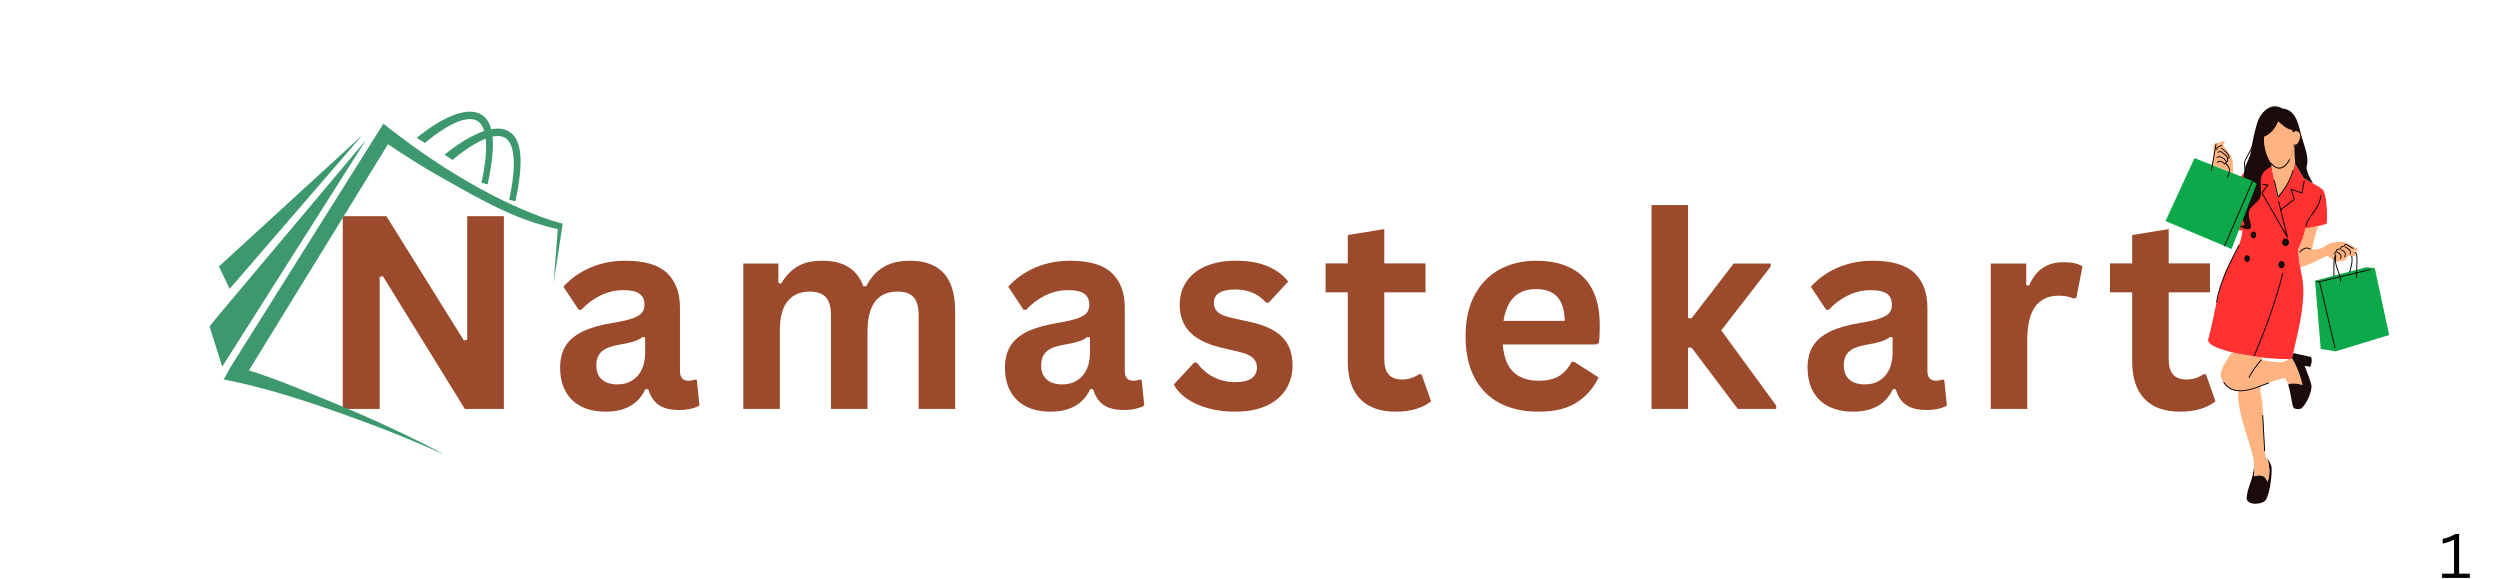 <svg version="1.0" preserveAspectRatio="xMidYMid meet" height="250" viewBox="0 0 810 187.5" zoomAndPan="magnify" width="1080" xmlns:xlink="http://www.w3.org/1999/xlink" xmlns="http://www.w3.org/2000/svg"><defs><g></g><clipPath id="cc4b4cd052"><path clip-rule="nonzero" d="M 72 40 L 183 40 L 183 148 L 72 148 Z M 72 40"></path></clipPath><clipPath id="68ee51262f"><path clip-rule="nonzero" d="M 79.918 22.965 L 187.254 38.535 L 170.934 151.055 L 63.594 135.484 Z M 79.918 22.965"></path></clipPath><clipPath id="3e64ccde89"><path clip-rule="nonzero" d="M 79.918 22.965 L 187.254 38.535 L 170.934 151.055 L 63.594 135.484 Z M 79.918 22.965"></path></clipPath><clipPath id="afdb7405b9"><path clip-rule="nonzero" d="M 85.223 34.359 L 185.738 48.941 L 170.883 151.352 L 70.367 136.77 Z M 85.223 34.359"></path></clipPath><clipPath id="8d5160ee51"><path clip-rule="nonzero" d="M 67 45 L 119 45 L 119 119 L 67 119 Z M 67 45"></path></clipPath><clipPath id="299263ffa1"><path clip-rule="nonzero" d="M 79.918 22.965 L 187.254 38.535 L 170.934 151.055 L 63.594 135.484 Z M 79.918 22.965"></path></clipPath><clipPath id="6af45fed8a"><path clip-rule="nonzero" d="M 79.918 22.965 L 187.254 38.535 L 170.934 151.055 L 63.594 135.484 Z M 79.918 22.965"></path></clipPath><clipPath id="a2761ba98b"><path clip-rule="nonzero" d="M 70 43 L 118 43 L 118 94 L 70 94 Z M 70 43"></path></clipPath><clipPath id="ef4e3cd0f8"><path clip-rule="nonzero" d="M 79.918 22.965 L 187.254 38.535 L 170.934 151.055 L 63.594 135.484 Z M 79.918 22.965"></path></clipPath><clipPath id="638516325c"><path clip-rule="nonzero" d="M 79.918 22.965 L 187.254 38.535 L 170.934 151.055 L 63.594 135.484 Z M 79.918 22.965"></path></clipPath><clipPath id="78df448e3d"><path clip-rule="nonzero" d="M 135 36 L 169 36 L 169 66 L 135 66 Z M 135 36"></path></clipPath><clipPath id="4752c4a046"><path clip-rule="nonzero" d="M 79.918 22.965 L 187.254 38.535 L 170.934 151.055 L 63.594 135.484 Z M 79.918 22.965"></path></clipPath><clipPath id="1886f0d6db"><path clip-rule="nonzero" d="M 79.918 22.965 L 187.254 38.535 L 170.934 151.055 L 63.594 135.484 Z M 79.918 22.965"></path></clipPath><clipPath id="c42ee45001"><path clip-rule="nonzero" d="M 724 34.441 L 750 34.441 L 750 75 L 724 75 Z M 724 34.441"></path></clipPath><clipPath id="8b6d627266"><path clip-rule="nonzero" d="M 701.629 51 L 732 51 L 732 81 L 701.629 81 Z M 701.629 51"></path></clipPath><clipPath id="fbf4d41676"><path clip-rule="nonzero" d="M 750 86 L 774.184 86 L 774.184 114 L 750 114 Z M 750 86"></path></clipPath><clipPath id="b3d79f3965"><path clip-rule="nonzero" d="M 727 148 L 737 148 L 737 163.848 L 727 163.848 Z M 727 148"></path></clipPath><clipPath id="716ce4097f"><path clip-rule="nonzero" d="M 791 173 L 801 173 L 801 187 L 791 187 Z M 791 173"></path></clipPath></defs><g fill-opacity="1" fill="#9c4a2c"><g transform="translate(102.938, 132.492)"><g><path d="M 20.078 0 L 8.109 0 L 8.109 -62.453 L 22.25 -62.453 L 47.328 -22.219 L 48.438 -22.391 L 48.438 -62.453 L 60.312 -62.453 L 60.312 0 L 47.672 0 L 21.141 -42.969 L 20.078 -42.797 Z M 20.078 0"></path></g></g></g><g fill-opacity="1" fill="#9c4a2c"><g transform="translate(177.885, 132.492)"><g><path d="M 18.375 0.891 C 15.352 0.891 12.727 0.336 10.5 -0.766 C 8.281 -1.879 6.57 -3.508 5.375 -5.656 C 4.188 -7.812 3.594 -10.395 3.594 -13.406 C 3.594 -16.195 4.188 -18.539 5.375 -20.438 C 6.57 -22.332 8.422 -23.883 10.922 -25.094 C 13.43 -26.301 16.711 -27.234 20.766 -27.891 C 23.578 -28.348 25.719 -28.848 27.188 -29.391 C 28.656 -29.93 29.645 -30.539 30.156 -31.219 C 30.664 -31.906 30.922 -32.773 30.922 -33.828 C 30.922 -35.336 30.395 -36.488 29.344 -37.281 C 28.289 -38.082 26.539 -38.484 24.094 -38.484 C 21.469 -38.484 18.973 -37.898 16.609 -36.734 C 14.254 -35.566 12.207 -34.031 10.469 -32.125 L 9.609 -32.125 L 4.656 -39.594 C 7.051 -42.25 9.969 -44.316 13.406 -45.797 C 16.852 -47.273 20.613 -48.016 24.688 -48.016 C 30.926 -48.016 35.441 -46.688 38.234 -44.031 C 41.023 -41.383 42.422 -37.629 42.422 -32.766 L 42.422 -12.297 C 42.422 -10.191 43.344 -9.141 45.188 -9.141 C 45.906 -9.141 46.602 -9.27 47.281 -9.531 L 47.891 -9.359 L 48.734 -1.109 C 48.078 -0.68 47.164 -0.332 46 -0.062 C 44.832 0.207 43.551 0.344 42.156 0.344 C 39.344 0.344 37.145 -0.195 35.562 -1.281 C 33.977 -2.363 32.848 -4.055 32.172 -6.359 L 31.266 -6.453 C 28.961 -1.555 24.664 0.891 18.375 0.891 Z M 22.125 -7.953 C 24.863 -7.953 27.051 -8.867 28.688 -10.703 C 30.32 -12.535 31.141 -15.094 31.141 -18.375 L 31.141 -23.156 L 30.328 -23.328 C 29.617 -22.754 28.688 -22.273 27.531 -21.891 C 26.375 -21.504 24.711 -21.129 22.547 -20.766 C 19.984 -20.336 18.141 -19.602 17.016 -18.562 C 15.891 -17.52 15.328 -16.047 15.328 -14.141 C 15.328 -12.117 15.926 -10.582 17.125 -9.531 C 18.32 -8.477 19.988 -7.953 22.125 -7.953 Z M 22.125 -7.953"></path></g></g></g><g fill-opacity="1" fill="#9c4a2c"><g transform="translate(234.038, 132.492)"><g><path d="M 6.797 0 L 6.797 -47.109 L 18.156 -47.109 L 18.156 -40.797 L 19.047 -40.625 C 20.586 -43.156 22.391 -45.02 24.453 -46.219 C 26.516 -47.414 29.156 -48.016 32.375 -48.016 C 35.938 -48.016 38.801 -47.305 40.969 -45.891 C 43.133 -44.484 44.711 -42.43 45.703 -39.734 L 46.609 -39.734 C 48.055 -42.547 49.926 -44.629 52.219 -45.984 C 54.508 -47.336 57.363 -48.016 60.781 -48.016 C 70.551 -48.016 75.438 -42.578 75.438 -31.703 L 75.438 0 L 63.609 0 L 63.609 -30.203 C 63.609 -32.961 63.066 -34.953 61.984 -36.172 C 60.898 -37.398 59.16 -38.016 56.766 -38.016 C 50.273 -38.016 47.031 -33.672 47.031 -24.984 L 47.031 0 L 35.203 0 L 35.203 -30.203 C 35.203 -32.961 34.648 -34.953 33.547 -36.172 C 32.453 -37.398 30.711 -38.016 28.328 -38.016 C 25.273 -38.016 22.895 -36.992 21.188 -34.953 C 19.477 -32.922 18.625 -29.688 18.625 -25.25 L 18.625 0 Z M 6.797 0"></path></g></g></g><g fill-opacity="1" fill="#9c4a2c"><g transform="translate(322.013, 132.492)"><g><path d="M 18.375 0.891 C 15.352 0.891 12.727 0.336 10.5 -0.766 C 8.281 -1.879 6.57 -3.508 5.375 -5.656 C 4.188 -7.812 3.594 -10.395 3.594 -13.406 C 3.594 -16.195 4.188 -18.539 5.375 -20.438 C 6.57 -22.332 8.422 -23.883 10.922 -25.094 C 13.43 -26.301 16.711 -27.234 20.766 -27.891 C 23.578 -28.348 25.719 -28.848 27.188 -29.391 C 28.656 -29.93 29.645 -30.539 30.156 -31.219 C 30.664 -31.906 30.922 -32.773 30.922 -33.828 C 30.922 -35.336 30.395 -36.488 29.344 -37.281 C 28.289 -38.082 26.539 -38.484 24.094 -38.484 C 21.469 -38.484 18.973 -37.898 16.609 -36.734 C 14.254 -35.566 12.207 -34.031 10.469 -32.125 L 9.609 -32.125 L 4.656 -39.594 C 7.051 -42.25 9.969 -44.316 13.406 -45.797 C 16.852 -47.273 20.613 -48.016 24.688 -48.016 C 30.926 -48.016 35.441 -46.688 38.234 -44.031 C 41.023 -41.383 42.422 -37.629 42.422 -32.766 L 42.422 -12.297 C 42.422 -10.191 43.344 -9.141 45.188 -9.141 C 45.906 -9.141 46.602 -9.27 47.281 -9.531 L 47.891 -9.359 L 48.734 -1.109 C 48.078 -0.68 47.164 -0.332 46 -0.062 C 44.832 0.207 43.551 0.344 42.156 0.344 C 39.344 0.344 37.145 -0.195 35.562 -1.281 C 33.977 -2.363 32.848 -4.055 32.172 -6.359 L 31.266 -6.453 C 28.961 -1.555 24.664 0.891 18.375 0.891 Z M 22.125 -7.953 C 24.863 -7.953 27.051 -8.867 28.688 -10.703 C 30.32 -12.535 31.141 -15.094 31.141 -18.375 L 31.141 -23.156 L 30.328 -23.328 C 29.617 -22.754 28.688 -22.273 27.531 -21.891 C 26.375 -21.504 24.711 -21.129 22.547 -20.766 C 19.984 -20.336 18.141 -19.602 17.016 -18.562 C 15.891 -17.52 15.328 -16.047 15.328 -14.141 C 15.328 -12.117 15.926 -10.582 17.125 -9.531 C 18.32 -8.477 19.988 -7.953 22.125 -7.953 Z M 22.125 -7.953"></path></g></g></g><g fill-opacity="1" fill="#9c4a2c"><g transform="translate(378.166, 132.492)"><g><path d="M 22.047 0.891 C 18.828 0.891 15.879 0.516 13.203 -0.234 C 10.523 -0.984 8.238 -2.02 6.344 -3.344 C 4.445 -4.676 3.047 -6.195 2.141 -7.906 L 8.719 -15 L 9.609 -15 C 11.172 -12.883 13.02 -11.301 15.156 -10.25 C 17.301 -9.195 19.625 -8.672 22.125 -8.672 C 24.438 -8.672 26.176 -9.082 27.344 -9.906 C 28.508 -10.738 29.094 -11.922 29.094 -13.453 C 29.094 -14.648 28.672 -15.656 27.828 -16.469 C 26.984 -17.281 25.625 -17.914 23.75 -18.375 L 17.516 -19.859 C 12.848 -20.973 9.438 -22.676 7.281 -24.969 C 5.133 -27.258 4.062 -30.172 4.062 -33.703 C 4.062 -36.641 4.805 -39.188 6.297 -41.344 C 7.797 -43.508 9.906 -45.16 12.625 -46.297 C 15.344 -47.441 18.508 -48.016 22.125 -48.016 C 26.375 -48.016 29.891 -47.398 32.672 -46.172 C 35.461 -44.953 37.645 -43.316 39.219 -41.266 L 32.891 -34.438 L 32.031 -34.438 C 30.727 -35.914 29.254 -36.992 27.609 -37.672 C 25.973 -38.359 24.145 -38.703 22.125 -38.703 C 17.457 -38.703 15.125 -37.25 15.125 -34.344 C 15.125 -33.113 15.555 -32.113 16.422 -31.344 C 17.297 -30.582 18.828 -29.957 21.016 -29.469 L 26.828 -28.188 C 31.609 -27.164 35.102 -25.52 37.312 -23.25 C 39.52 -20.988 40.625 -17.953 40.625 -14.141 C 40.625 -11.148 39.883 -8.516 38.406 -6.234 C 36.926 -3.953 34.789 -2.191 32 -0.953 C 29.207 0.273 25.891 0.891 22.047 0.891 Z M 22.047 0.891"></path></g></g></g><g fill-opacity="1" fill="#9c4a2c"><g transform="translate(428.082, 132.492)"><g><path d="M 32.5 -11.234 L 35.578 -2.484 C 34.297 -1.422 32.688 -0.594 30.75 0 C 28.812 0.594 26.617 0.891 24.172 0.891 C 19.078 0.891 15.207 -0.492 12.562 -3.266 C 9.914 -6.047 8.594 -10.082 8.594 -15.375 L 8.594 -37.766 L 1.406 -37.766 L 1.406 -47.156 L 8.594 -47.156 L 8.594 -56.344 L 20.422 -58.266 L 20.422 -47.156 L 33.797 -47.156 L 33.797 -37.766 L 20.422 -37.766 L 20.422 -16.234 C 20.422 -13.898 20.906 -12.195 21.875 -11.125 C 22.844 -10.062 24.25 -9.531 26.094 -9.531 C 28.207 -9.531 30.047 -10.098 31.609 -11.234 Z M 32.5 -11.234"></path></g></g></g><g fill-opacity="1" fill="#9c4a2c"><g transform="translate(470.608, 132.492)"><g><path d="M 46.562 -20.891 L 16.281 -20.891 C 16.613 -16.785 17.773 -13.801 19.766 -11.938 C 21.766 -10.07 24.488 -9.141 27.938 -9.141 C 30.645 -9.141 32.836 -9.645 34.516 -10.656 C 36.191 -11.664 37.547 -13.195 38.578 -15.25 L 39.469 -15.25 L 47.328 -10.203 C 45.797 -6.898 43.477 -4.223 40.375 -2.172 C 37.27 -0.129 33.125 0.891 27.938 0.891 C 23.062 0.891 18.852 -0.031 15.312 -1.875 C 11.77 -3.727 9.035 -6.484 7.109 -10.141 C 5.191 -13.805 4.234 -18.27 4.234 -23.531 C 4.234 -28.883 5.242 -33.398 7.266 -37.078 C 9.285 -40.754 12.016 -43.492 15.453 -45.297 C 18.898 -47.109 22.773 -48.016 27.078 -48.016 C 33.742 -48.016 38.848 -46.25 42.391 -42.719 C 45.941 -39.188 47.719 -34.004 47.719 -27.172 C 47.719 -24.691 47.629 -22.77 47.453 -21.406 Z M 36.391 -28.531 C 36.273 -32.125 35.441 -34.738 33.891 -36.375 C 32.336 -38.008 30.066 -38.828 27.078 -38.828 C 21.098 -38.828 17.582 -35.395 16.531 -28.531 Z M 36.391 -28.531"></path></g></g></g><g fill-opacity="1" fill="#9c4a2c"><g transform="translate(528.298, 132.492)"><g><path d="M 6.797 0 L 6.797 -66.047 L 18.625 -66.047 L 18.625 -29.391 L 19.781 -29.391 L 33.406 -47.109 L 45.406 -47.109 L 45.406 -46.141 L 29.391 -25.453 L 47.203 -1.062 L 47.203 0 L 34.734 0 L 19.781 -19.859 L 18.625 -19.859 L 18.625 0 Z M 6.797 0"></path></g></g></g><g fill-opacity="1" fill="#9c4a2c"><g transform="translate(582.059, 132.492)"><g><path d="M 18.375 0.891 C 15.352 0.891 12.727 0.336 10.5 -0.766 C 8.281 -1.879 6.57 -3.508 5.375 -5.656 C 4.188 -7.812 3.594 -10.395 3.594 -13.406 C 3.594 -16.195 4.188 -18.539 5.375 -20.438 C 6.57 -22.332 8.422 -23.883 10.922 -25.094 C 13.43 -26.301 16.711 -27.234 20.766 -27.891 C 23.578 -28.348 25.719 -28.848 27.188 -29.391 C 28.656 -29.93 29.645 -30.539 30.156 -31.219 C 30.664 -31.906 30.922 -32.773 30.922 -33.828 C 30.922 -35.336 30.395 -36.488 29.344 -37.281 C 28.289 -38.082 26.539 -38.484 24.094 -38.484 C 21.469 -38.484 18.973 -37.898 16.609 -36.734 C 14.254 -35.566 12.207 -34.031 10.469 -32.125 L 9.609 -32.125 L 4.656 -39.594 C 7.051 -42.25 9.969 -44.316 13.406 -45.797 C 16.852 -47.273 20.613 -48.016 24.688 -48.016 C 30.926 -48.016 35.441 -46.688 38.234 -44.031 C 41.023 -41.383 42.422 -37.629 42.422 -32.766 L 42.422 -12.297 C 42.422 -10.191 43.344 -9.141 45.188 -9.141 C 45.906 -9.141 46.602 -9.27 47.281 -9.531 L 47.891 -9.359 L 48.734 -1.109 C 48.078 -0.68 47.164 -0.332 46 -0.062 C 44.832 0.207 43.551 0.344 42.156 0.344 C 39.344 0.344 37.145 -0.195 35.562 -1.281 C 33.977 -2.363 32.848 -4.055 32.172 -6.359 L 31.266 -6.453 C 28.961 -1.555 24.664 0.891 18.375 0.891 Z M 22.125 -7.953 C 24.863 -7.953 27.051 -8.867 28.688 -10.703 C 30.32 -12.535 31.141 -15.094 31.141 -18.375 L 31.141 -23.156 L 30.328 -23.328 C 29.617 -22.754 28.688 -22.273 27.531 -21.891 C 26.375 -21.504 24.711 -21.129 22.547 -20.766 C 19.984 -20.336 18.141 -19.602 17.016 -18.562 C 15.891 -17.52 15.328 -16.047 15.328 -14.141 C 15.328 -12.117 15.926 -10.582 17.125 -9.531 C 18.32 -8.477 19.988 -7.953 22.125 -7.953 Z M 22.125 -7.953"></path></g></g></g><g fill-opacity="1" fill="#9c4a2c"><g transform="translate(638.211, 132.492)"><g><path d="M 6.797 0 L 6.797 -47.109 L 18.281 -47.109 L 18.281 -40.109 L 19.188 -39.938 C 20.32 -42.562 21.812 -44.484 23.656 -45.703 C 25.508 -46.93 27.766 -47.547 30.422 -47.547 C 33.098 -47.547 35.129 -47.086 36.516 -46.172 L 34.516 -35.969 L 33.625 -35.797 C 32.852 -36.109 32.109 -36.332 31.391 -36.469 C 30.68 -36.613 29.816 -36.688 28.797 -36.688 C 25.492 -36.688 22.973 -35.523 21.234 -33.203 C 19.492 -30.891 18.625 -27.172 18.625 -22.047 L 18.625 0 Z M 6.797 0"></path></g></g></g><g fill-opacity="1" fill="#9c4a2c"><g transform="translate(682.233, 132.492)"><g><path d="M 32.5 -11.234 L 35.578 -2.484 C 34.297 -1.422 32.688 -0.594 30.75 0 C 28.812 0.594 26.617 0.891 24.172 0.891 C 19.078 0.891 15.207 -0.492 12.562 -3.266 C 9.914 -6.047 8.594 -10.082 8.594 -15.375 L 8.594 -37.766 L 1.406 -37.766 L 1.406 -47.156 L 8.594 -47.156 L 8.594 -56.344 L 20.422 -58.266 L 20.422 -47.156 L 33.797 -47.156 L 33.797 -37.766 L 20.422 -37.766 L 20.422 -16.234 C 20.422 -13.898 20.906 -12.195 21.875 -11.125 C 22.844 -10.062 24.25 -9.531 26.094 -9.531 C 28.207 -9.531 30.047 -10.098 31.609 -11.234 Z M 32.5 -11.234"></path></g></g></g><g clip-path="url(#cc4b4cd052)"><g clip-path="url(#68ee51262f)"><g clip-path="url(#3e64ccde89)"><g clip-path="url(#afdb7405b9)"><path fill-rule="nonzero" fill-opacity="1" d="M 182.266 72.891 L 182.316 72.461 C 179.594 71.781 176.898 70.855 174.25 69.852 C 163.625 65.809 153.531 60.324 143.949 54.238 C 141.328 52.551 138.152 50.441 135.633 48.629 C 132.52 46.469 129.176 43.91 126.168 41.621 L 124.238 40.051 L 74.883 118.629 L 74.328 119.629 L 74.207 119.84 L 72.473 122.945 C 73.883 123.207 75.645 123.566 77.035 123.879 C 79.898 124.527 83.043 125.316 85.895 126.086 C 96.211 128.879 109.035 133.293 119.059 137.043 C 127.598 140.199 136.262 143.836 144.578 147.535 C 141.844 146.141 139.125 144.715 136.375 143.34 C 128.188 139.266 119.648 135.34 111.219 131.824 C 101.477 127.84 90.957 123.223 80.648 120.008 L 125.719 46.73 C 131.074 50.355 136.656 53.906 142.246 57.062 C 152.281 62.703 162.309 68.688 173.281 72.203 C 175.73 72.98 178.184 73.691 180.723 74.227 C 180.656 75.082 179.371 91.691 179.371 91.691 L 182.266 72.891" fill="#3d996d"></path></g></g></g></g><g clip-path="url(#8d5160ee51)"><g clip-path="url(#299263ffa1)"><g clip-path="url(#6af45fed8a)"><path fill-rule="nonzero" fill-opacity="1" d="M 69.617 103.586 L 67.902 105.781 L 72.004 118.789 L 118.57 45.359 L 69.617 103.586" fill="#3d996d"></path></g></g></g><g clip-path="url(#a2761ba98b)"><g clip-path="url(#ef4e3cd0f8)"><g clip-path="url(#638516325c)"><path fill-rule="nonzero" fill-opacity="1" d="M 117.402 43.793 L 70.934 86.332 L 74.406 93.594 Z M 117.402 43.793" fill="#3d996d"></path></g></g></g><g clip-path="url(#78df448e3d)"><g clip-path="url(#4752c4a046)"><g clip-path="url(#1886f0d6db)"><path fill-rule="nonzero" fill-opacity="1" d="M 154.715 39.199 C 155.555 39.703 156.359 40.695 156.887 42.449 C 150.957 44.398 144.93 49.371 144.004 50.16 L 146.641 51.809 C 148.793 49.984 153.238 46.516 157.367 44.918 C 157.715 48.027 157.434 52.602 155.992 59.25 L 158.012 59.715 C 159.414 53.234 159.973 48.074 159.57 44.25 C 161.121 43.93 162.551 44.004 163.688 44.688 C 165.949 46.043 167.965 50.906 164.965 64.738 L 166.984 65.203 C 169.676 52.797 169.266 45.211 164.93 42.613 C 163.27 41.617 161.258 41.484 159.148 41.867 C 158.566 39.645 157.516 38.062 155.957 37.125 C 149.117 33.023 136.41 43.496 135.027 44.672 L 137.668 46.32 C 141.059 43.441 150.168 36.473 154.715 39.199" fill="#3d996d"></path></g></g></g><path fill-rule="nonzero" fill-opacity="1" d="M 743.555 52.988 L 746.469 57.797 C 748.773 59.117 752.312 60.844 752.797 61.766 C 754.078 63.797 754.18 72.531 753.699 72.594 C 751.531 73.176 749.402 73.68 746.988 74.016 C 746.527 76.258 745.773 78.414 744.73 80.488 C 744.426 84.422 746.125 89.203 746.289 93.387 C 746.43 101.371 744.156 108.75 742.562 116.301 C 733.16 116.688 714.562 113.484 715.465 109.969 C 717.91 101.246 718.375 92.449 722.895 84.348 C 724.609 81.434 726.223 78.461 726.555 74.734 L 720.164 73.738 L 725.516 57.906 C 726.387 56.828 727.039 55.5 728.445 55.035 L 735.984 53.887 C 736.625 57.23 737.133 60.512 738.098 64.02 C 741.258 59.602 742.582 57.891 743.555 52.988 Z M 743.555 52.988" fill="#ff3131"></path><g clip-path="url(#c42ee45001)"><path fill-rule="nonzero" fill-opacity="1" d="M 736.914 34.445 C 733.965 34.551 732.074 37.852 731.723 38.789 C 730.535 41.855 729.879 45.676 729.223 49.383 C 728.98 51.453 727.312 53.148 727.129 55.82 L 727.051 55.902 L 726.836 59.688 C 726.98 64 725.172 68.812 727.27 72.625 C 727.008 73.762 725.547 72.754 724.695 72.777 C 726.098 73.68 727.637 74.555 728.82 74.207 C 730.293 73.535 727.914 70.348 728.789 68.188 C 729.43 66.492 732.051 65.457 732.449 63.539 C 732.77 61.992 732.375 59.641 732.48 58.414 C 732.68 55.758 734.27 54.863 735.992 53.926 C 735.992 53.938 735.992 53.945 736 53.953 L 742.414 57.004 C 742.867 55.867 743.238 54.609 743.559 52.988 L 746.473 57.797 C 747.355 58.301 748.414 58.875 749.418 59.43 C 748.391 57.621 747.398 55.82 747.301 54.207 C 748.23 50.898 746.742 47.898 745.898 44.82 C 744.902 41.652 744.348 35.496 739.535 35.168 C 738.703 34.688 737.926 34.469 737.207 34.445 C 737.109 34.441 737.016 34.441 736.918 34.445 Z M 736.914 34.445" fill="#1b0c0b"></path></g><path fill-rule="nonzero" fill-opacity="1" d="M 743.371 46.805 L 743.176 46.918 C 742.789 50.699 740.91 54.539 738.566 54.586 C 737.59 54.605 736.668 53.961 735.887 52.938 L 736.07 54.34 C 736.672 57.527 737.176 60.672 738.098 64.02 C 741.258 59.602 742.582 57.891 743.555 52.988 L 743.652 53.148 C 743.473 50.992 743.352 48.875 743.379 46.809 C 743.379 46.805 743.379 46.805 743.367 46.805 Z M 743.371 46.805" fill="#ffb380"></path><path fill-rule="nonzero" fill-opacity="1" d="M 738.129 39.309 C 738.117 39.309 738.117 39.309 738.113 39.309 C 737.16 41.816 735.566 43.465 733.555 44.309 C 733.52 44.672 733.508 45.055 733.516 45.461 C 733.602 49.684 735.879 54.641 738.566 54.586 C 740.961 54.539 742.871 50.539 743.203 46.684 C 743.324 46.793 743.461 46.863 743.605 46.879 C 744.352 46.957 745.109 45.59 745.234 44.387 C 745.359 43.184 744.809 42.598 744.062 42.52 C 743.633 42.473 743.23 42.609 742.941 42.961 C 742.852 42.629 742.742 42.324 742.613 42.039 L 742.539 42.102 C 740.629 41.695 739.496 40.473 738.129 39.309 Z M 738.129 39.309" fill="#ffb380"></path><g clip-path="url(#8b6d627266)"><path fill-rule="nonzero" fill-opacity="1" d="M 711.016 51.227 L 701.629 71.625 L 723.035 80.664 L 731.195 59.516 L 729.75 58.594 Z M 711.016 51.227" fill="#0da84a"></path></g><path fill-rule="nonzero" fill-opacity="1" d="M 729.852 58.676 C 729.832 58.668 729.812 58.664 729.793 58.664 C 729.73 58.664 729.676 58.699 729.652 58.754 L 720.617 79.594 C 720.605 79.613 720.602 79.633 720.602 79.652 C 720.602 79.715 720.641 79.77 720.695 79.793 C 720.715 79.801 720.734 79.805 720.754 79.805 C 720.816 79.805 720.871 79.77 720.895 79.715 L 729.934 58.875 C 729.941 58.855 729.945 58.836 729.945 58.816 C 729.945 58.754 729.906 58.699 729.852 58.676 Z M 729.852 58.676" fill="#000000"></path><path fill-rule="nonzero" fill-opacity="1" d="M 723.496 56.094 L 723.426 52.84 C 723.414 52.434 723.34 51.777 723.184 51.402 C 722.605 49.973 721.281 48.391 720.23 46.949 C 721.125 46.223 720.859 45.648 720.008 45.809 L 717.461 46.809 C 717.219 46.902 717.066 47.148 717.094 47.41 L 717.238 48.871 C 717.273 49.195 717.27 49.523 717.227 49.848 L 716.883 52.426 C 716.848 52.684 716.906 52.949 717.051 53.168 L 717.398 53.703 Z M 723.496 56.094" fill="#ffb380"></path><path fill-rule="nonzero" fill-opacity="1" d="M 719.781 47.941 C 719.742 47.949 719.707 47.973 719.684 48.004 C 719.668 48.031 719.66 48.059 719.66 48.09 C 719.66 48.141 719.688 48.188 719.73 48.215 C 720.676 48.82 721.785 49.945 722.086 50.668 C 722.086 50.672 722.086 50.672 722.086 50.672 C 722.121 50.75 722.121 50.82 722.07 50.922 C 722.016 51.023 721.895 51.152 721.66 51.293 C 721.605 51.328 721.578 51.395 721.59 51.457 C 721.68 51.824 721.648 52 721.59 52.098 C 721.535 52.195 721.438 52.246 721.297 52.316 C 721.262 52.336 721.234 52.367 721.223 52.406 C 721.18 52.535 721.152 52.637 721.086 52.723 C 721.035 52.793 720.91 52.855 720.766 52.918 L 720.484 52.582 C 720.402 52.488 720.297 52.414 720.18 52.367 C 719.918 52.266 719.645 52.164 719.34 52.113 C 719.168 52.082 718.969 52.105 718.805 52.18 C 718.645 52.258 718.477 52.363 718.305 52.516 C 718.242 52.57 718.234 52.668 718.289 52.73 C 718.32 52.762 718.359 52.781 718.406 52.781 C 718.441 52.781 718.477 52.766 718.504 52.742 C 718.656 52.609 718.797 52.52 718.934 52.457 C 719 52.422 719.207 52.398 719.285 52.41 C 719.559 52.457 719.812 52.551 720.074 52.648 C 720.113 52.664 720.223 52.742 720.25 52.777 L 720.613 53.207 C 720.652 53.254 720.715 53.273 720.773 53.258 C 721.047 53.168 721.223 53.047 721.328 52.906 C 721.422 52.781 721.457 52.652 721.492 52.543 C 721.617 52.48 721.762 52.414 721.855 52.246 C 721.949 52.078 721.941 51.816 721.883 51.492 C 722.09 51.352 722.258 51.211 722.336 51.062 C 722.426 50.891 722.426 50.703 722.359 50.551 C 722.004 49.695 720.883 48.598 719.891 47.961 C 719.855 47.938 719.812 47.93 719.773 47.941 Z M 719.781 47.941" fill="#000000"></path><path fill-rule="nonzero" fill-opacity="1" d="M 719.375 50.676 C 719.137 50.562 718.859 50.57 718.625 50.699 L 718.223 50.918 C 718.152 50.957 718.125 51.051 718.168 51.121 C 718.207 51.195 718.297 51.223 718.371 51.184 L 718.77 50.965 C 718.918 50.883 719.098 50.879 719.25 50.949 L 720.355 51.469 C 720.504 51.539 720.633 51.648 720.719 51.789 L 721.152 52.469 C 721.199 52.539 721.293 52.559 721.363 52.516 C 721.434 52.473 721.453 52.379 721.41 52.309 L 720.977 51.625 C 720.859 51.438 720.688 51.289 720.484 51.195 Z M 719.375 50.676" fill="#000000"></path><path fill-rule="nonzero" fill-opacity="1" d="M 719.109 49.008 L 718.547 49.184 C 718.469 49.207 718.426 49.293 718.449 49.371 C 718.469 49.438 718.527 49.48 718.594 49.48 C 718.609 49.48 718.625 49.477 718.641 49.473 L 719.203 49.297 C 719.391 49.234 719.598 49.277 719.75 49.402 L 721.16 50.555 C 721.277 50.652 721.367 50.777 721.418 50.918 L 721.598 51.418 C 721.621 51.48 721.676 51.52 721.742 51.52 C 721.758 51.52 721.777 51.516 721.793 51.512 C 721.852 51.488 721.895 51.43 721.895 51.367 C 721.895 51.352 721.891 51.332 721.887 51.316 L 721.703 50.812 C 721.633 50.621 721.512 50.453 721.355 50.32 L 719.941 49.168 C 719.711 48.977 719.398 48.918 719.113 49.008 Z M 719.109 49.008" fill="#000000"></path><path fill-rule="nonzero" fill-opacity="1" d="M 718.035 46.434 C 717.953 46.418 717.875 46.473 717.859 46.555 L 716.34 55.305 C 716.324 55.387 716.383 55.465 716.461 55.477 C 716.543 55.492 716.625 55.438 716.637 55.355 L 718.156 46.609 C 718.172 46.527 718.117 46.445 718.035 46.434 Z M 718.035 46.434" fill="#000000"></path><path fill-rule="nonzero" fill-opacity="1" d="M 720.996 52.758 C 720.957 52.766 720.922 52.785 720.895 52.82 C 720.848 52.887 720.859 52.98 720.926 53.031 C 721.543 53.488 721.98 54.016 722.129 54.68 C 722.273 55.348 722.133 56.184 721.52 57.273 C 721.48 57.344 721.508 57.438 721.578 57.477 C 721.652 57.516 721.742 57.492 721.785 57.418 C 722.418 56.289 722.59 55.375 722.426 54.617 C 722.258 53.855 721.758 53.273 721.109 52.785 C 721.078 52.762 721.035 52.754 720.996 52.758 Z M 720.996 52.758" fill="#000000"></path><path fill-rule="nonzero" fill-opacity="1" d="M 733.281 59.586 C 733.199 59.574 733.121 59.633 733.109 59.715 C 733.098 59.797 733.156 59.875 733.238 59.887 L 734.516 60.07 L 732.742 62.406 C 732.707 62.457 732.699 62.523 732.73 62.574 L 741.023 76.965 C 741.051 77.012 741.098 77.039 741.152 77.039 C 741.238 77.039 741.305 76.973 741.305 76.891 C 741.305 76.875 741.305 76.863 741.301 76.852 L 738.406 65.27 C 738.387 65.191 738.305 65.141 738.223 65.16 C 738.156 65.176 738.105 65.238 738.105 65.309 C 738.105 65.32 738.109 65.332 738.113 65.344 L 740.742 75.867 L 733.047 62.512 L 734.914 60.047 C 734.934 60.02 734.945 59.988 734.945 59.957 C 734.945 59.883 734.891 59.816 734.816 59.805 Z M 733.281 59.586" fill="#000000"></path><path fill-rule="nonzero" fill-opacity="1" d="M 746.621 58.445 C 746.613 58.445 746.605 58.445 746.594 58.445 C 746.52 58.445 746.457 58.496 746.445 58.566 L 745.73 62.301 L 742.344 61.172 C 742.328 61.164 742.312 61.164 742.293 61.164 C 742.211 61.164 742.145 61.23 742.145 61.316 C 742.145 61.332 742.145 61.348 742.148 61.359 L 743.172 64.551 L 739.133 67.598 C 739.113 67.613 739.098 67.637 739.086 67.66 L 738.91 68.055 C 738.879 68.129 738.91 68.219 738.988 68.254 C 739.062 68.285 739.152 68.25 739.188 68.176 L 739.348 67.82 L 743.441 64.727 C 743.492 64.688 743.512 64.621 743.492 64.559 L 742.531 61.555 L 745.801 62.645 C 745.816 62.648 745.832 62.652 745.848 62.652 C 745.922 62.652 745.984 62.602 746 62.527 L 746.742 58.625 C 746.746 58.613 746.746 58.605 746.746 58.598 C 746.746 58.523 746.695 58.461 746.621 58.445 Z M 746.621 58.445" fill="#000000"></path><path fill-rule="nonzero" fill-opacity="1" d="M 739.621 88.48 C 739.609 88.48 739.594 88.477 739.582 88.477 C 739.512 88.477 739.453 88.527 739.438 88.594 C 737.234 97.738 733.812 106.613 730.137 115.438 C 730.105 115.512 730.141 115.602 730.219 115.633 C 730.238 115.641 730.258 115.645 730.277 115.645 C 730.34 115.645 730.395 115.609 730.418 115.551 C 734.094 106.723 737.523 97.832 739.73 88.668 C 739.75 88.586 739.699 88.504 739.621 88.48 Z M 739.621 88.48" fill="#000000"></path><path fill-rule="nonzero" fill-opacity="1" d="M 730.836 76.082 C 730.836 76.586 730.512 76.996 730.121 76.996 C 729.73 76.996 729.41 76.586 729.41 76.082 C 729.41 75.582 729.73 75.168 730.121 75.168 C 730.512 75.168 730.836 75.582 730.836 76.082 Z M 730.836 76.082" fill="#1b0c0b"></path><path fill-rule="nonzero" fill-opacity="1" d="M 730.121 75.016 C 729.871 75.016 729.648 75.145 729.496 75.34 C 729.344 75.535 729.258 75.797 729.258 76.082 C 729.258 76.367 729.344 76.629 729.496 76.824 C 729.648 77.02 729.871 77.148 730.121 77.148 C 730.371 77.148 730.594 77.02 730.746 76.824 C 730.898 76.629 730.988 76.367 730.988 76.082 C 730.988 75.797 730.898 75.535 730.746 75.34 C 730.594 75.145 730.371 75.016 730.121 75.016 Z M 730.121 75.32 C 730.266 75.32 730.402 75.395 730.508 75.527 C 730.613 75.664 730.684 75.863 730.684 76.082 C 730.684 76.305 730.613 76.5 730.508 76.637 C 730.402 76.77 730.266 76.844 730.121 76.844 C 729.977 76.844 729.844 76.77 729.738 76.637 C 729.633 76.5 729.559 76.305 729.559 76.082 C 729.559 75.863 729.633 75.664 729.738 75.527 C 729.844 75.395 729.977 75.32 730.121 75.32 Z M 730.121 75.32" fill="#000000"></path><path fill-rule="nonzero" fill-opacity="1" d="M 741.445 78.5 C 741.445 79.09 741.023 79.57 740.516 79.57 C 740.004 79.57 739.582 79.09 739.582 78.5 C 739.582 77.914 740.004 77.43 740.516 77.43 C 741.023 77.43 741.445 77.914 741.445 78.5 Z M 741.445 78.5" fill="#1b0c0b"></path><path fill-rule="nonzero" fill-opacity="1" d="M 740.516 77.277 C 739.906 77.277 739.434 77.84 739.434 78.504 C 739.434 79.164 739.906 79.723 740.516 79.723 C 741.121 79.723 741.598 79.164 741.598 78.504 C 741.598 77.84 741.121 77.277 740.516 77.277 Z M 740.516 77.582 C 740.934 77.582 741.293 77.98 741.293 78.504 C 741.293 79.023 740.934 79.422 740.516 79.422 C 740.094 79.422 739.734 79.023 739.734 78.504 C 739.734 77.98 740.094 77.582 740.516 77.582 Z M 740.516 77.582" fill="#000000"></path><path fill-rule="nonzero" fill-opacity="1" d="M 740.047 85.746 C 740.047 86.289 739.664 86.738 739.195 86.738 C 738.727 86.738 738.344 86.289 738.344 85.746 C 738.344 85.199 738.727 84.754 739.195 84.754 C 739.664 84.754 740.047 85.199 740.047 85.746 Z M 740.047 85.746" fill="#1b0c0b"></path><path fill-rule="nonzero" fill-opacity="1" d="M 739.195 84.602 C 738.629 84.602 738.191 85.125 738.191 85.746 C 738.191 86.363 738.629 86.891 739.195 86.891 C 739.762 86.891 740.199 86.363 740.199 85.746 C 740.199 85.125 739.762 84.602 739.195 84.602 Z M 739.195 84.906 C 739.57 84.906 739.895 85.266 739.895 85.746 C 739.895 86.223 739.57 86.586 739.195 86.586 C 738.82 86.586 738.492 86.223 738.492 85.746 C 738.492 85.266 738.82 84.906 739.195 84.906 Z M 739.195 84.906" fill="#000000"></path><path fill-rule="nonzero" fill-opacity="1" d="M 728.82 83.773 C 728.82 84.293 728.484 84.723 728.074 84.723 C 727.668 84.723 727.332 84.293 727.332 83.773 C 727.332 83.258 727.668 82.828 728.074 82.828 C 728.484 82.828 728.82 83.258 728.82 83.773 Z M 728.82 83.773" fill="#1b0c0b"></path><path fill-rule="nonzero" fill-opacity="1" d="M 728.074 82.68 C 727.559 82.68 727.18 83.188 727.18 83.773 C 727.18 84.363 727.559 84.875 728.074 84.875 C 728.59 84.875 728.973 84.363 728.973 83.773 C 728.973 83.188 728.59 82.68 728.074 82.68 Z M 728.074 82.98 C 728.383 82.98 728.668 83.316 728.668 83.773 C 728.668 84.234 728.383 84.57 728.074 84.57 C 727.77 84.57 727.48 84.234 727.48 83.773 C 727.48 83.316 727.77 82.98 728.074 82.98 Z M 728.074 82.98" fill="#000000"></path><path fill-rule="nonzero" fill-opacity="1" d="M 751.234 73.211 C 749.875 73.527 748.488 73.805 746.988 74.016 C 746.527 76.258 745.773 78.414 744.73 80.488 C 744.582 82.395 744.906 84.5 745.297 86.641 C 748.188 85.758 750.805 84.496 753.324 83.102 C 753.652 82.918 754.172 82.945 754.48 83.16 L 756.828 84.797 C 757.012 84.926 757.25 84.949 757.453 84.855 L 757.855 84.676 C 757.949 84.633 758.055 84.613 758.16 84.617 L 758.918 84.648 C 759.027 84.652 759.129 84.594 759.184 84.496 L 759.328 84.227 C 759.359 84.172 759.426 84.148 759.484 84.176 L 759.734 84.285 C 759.785 84.309 759.848 84.297 759.883 84.25 L 760.809 83.113 C 760.906 82.996 761.105 82.918 761.258 82.938 C 761.969 83.027 762.52 83.02 762.93 82.93 C 763.105 82.891 763.211 82.691 763.168 82.516 L 762.926 81.508 C 762.895 81.379 762.977 81.293 763.105 81.309 C 763.461 81.352 763.789 81.352 763.879 80.926 C 763.91 80.77 763.785 80.582 763.645 80.508 L 760.129 78.68 C 759.766 78.492 759.141 78.363 758.73 78.375 C 757.672 78.398 756.641 78.352 755.477 78.688 C 754.234 79.055 753.281 79.785 752.254 80.426 C 751.211 80.613 750.254 80.969 749.051 80.836 C 749.625 78.234 750.145 75.613 751.234 73.211 Z M 751.234 73.211" fill="#ffb380"></path><g clip-path="url(#fbf4d41676)"><path fill-rule="nonzero" fill-opacity="1" d="M 750.07 90.926 L 751.93 113.074 L 756.77 113.82 L 774.078 108.547 L 769.426 86.832 L 766.695 86.582 Z M 750.07 90.926" fill="#0da84a"></path></g><path fill-rule="nonzero" fill-opacity="1" d="M 750.633 91.117 C 750.629 91.117 750.629 91.117 750.625 91.117 C 750.547 91.117 750.477 91.18 750.477 91.262 C 750.473 91.344 750.539 91.414 750.621 91.418 L 751.406 91.445 L 756.375 112.676 C 756.391 112.742 756.449 112.793 756.523 112.793 C 756.531 112.793 756.543 112.793 756.555 112.789 C 756.625 112.773 756.672 112.711 756.672 112.641 C 756.672 112.629 756.672 112.617 756.668 112.605 L 751.676 91.266 C 751.66 91.199 751.602 91.148 751.531 91.148 Z M 750.633 91.117" fill="#000000"></path><path fill-rule="nonzero" fill-opacity="1" d="M 767.926 87.184 L 751.648 91.09 C 751.566 91.105 751.516 91.188 751.535 91.27 C 751.551 91.34 751.613 91.387 751.684 91.387 C 751.695 91.387 751.707 91.387 751.719 91.383 L 767.996 87.48 C 768.078 87.457 768.125 87.375 768.105 87.297 C 768.086 87.215 768.004 87.164 767.926 87.184 Z M 767.926 87.184" fill="#000000"></path><path fill-rule="nonzero" fill-opacity="1" d="M 759.863 79.082 C 759.73 79.105 759.605 79.18 759.523 79.301 C 759.465 79.391 759.449 79.516 759.438 79.645 C 759.074 79.637 758.758 79.688 758.562 79.859 C 758.363 80.035 758.27 80.281 758.191 80.527 C 757.848 80.547 757.504 80.566 757.23 80.695 C 757.082 80.766 756.949 80.871 756.871 81.023 C 756.809 81.145 756.809 81.301 756.816 81.461 C 756.723 81.492 756.629 81.523 756.555 81.582 C 756.449 81.664 756.367 81.777 756.336 81.918 C 756.27 82.184 756.391 82.523 756.652 82.973 C 756.289 84.355 756.641 85.703 757.102 87.043 C 757.574 88.402 758.148 89.762 758.23 91.152 C 758.234 91.234 758.309 91.297 758.391 91.293 C 758.473 91.289 758.539 91.215 758.531 91.133 C 758.445 89.672 757.855 88.289 757.391 86.945 C 756.926 85.602 756.586 84.301 756.945 82.996 C 756.957 82.953 756.953 82.91 756.93 82.875 C 756.652 82.414 756.598 82.133 756.629 81.988 C 756.648 81.918 756.68 81.867 756.738 81.824 C 756.797 81.777 756.883 81.738 756.992 81.707 C 757.062 81.688 757.109 81.613 757.098 81.539 C 757.074 81.367 757.094 81.25 757.137 81.164 C 757.184 81.082 757.254 81.02 757.359 80.969 C 757.574 80.867 757.922 80.832 758.293 80.812 C 758.359 80.809 758.414 80.766 758.434 80.703 C 758.508 80.445 758.605 80.227 758.762 80.09 C 758.918 79.949 759.145 79.871 759.543 79.914 C 759.547 79.914 759.555 79.914 759.559 79.914 C 759.641 79.914 759.711 79.848 759.711 79.766 C 759.711 79.613 759.742 79.52 759.777 79.469 C 759.812 79.418 759.848 79.395 759.914 79.383 C 760.047 79.359 760.309 79.426 760.594 79.566 C 761.168 79.844 761.859 80.359 762.289 80.617 C 762.359 80.66 762.453 80.637 762.496 80.566 C 762.539 80.492 762.516 80.398 762.445 80.355 C 762.047 80.117 761.344 79.594 760.727 79.293 C 760.418 79.141 760.129 79.035 759.863 79.082 Z M 759.863 79.082" fill="#000000"></path><path fill-rule="nonzero" fill-opacity="1" d="M 757.176 81.609 C 757.137 81.621 757.105 81.652 757.09 81.688 C 757.055 81.762 757.086 81.852 757.16 81.887 C 757.445 82.02 757.902 82.242 758.164 82.539 C 758.297 82.688 758.379 82.852 758.387 83.031 C 758.395 83.215 758.328 83.43 758.121 83.699 C 758.102 83.723 758.09 83.758 758.09 83.789 C 758.09 83.836 758.113 83.883 758.148 83.91 C 758.176 83.934 758.211 83.941 758.242 83.941 C 758.289 83.941 758.336 83.922 758.363 83.883 C 758.602 83.578 758.699 83.285 758.688 83.02 C 758.68 82.75 758.555 82.523 758.395 82.34 C 758.066 81.969 757.574 81.746 757.289 81.613 C 757.254 81.598 757.215 81.598 757.176 81.609 Z M 757.176 81.609" fill="#000000"></path><path fill-rule="nonzero" fill-opacity="1" d="M 758.734 80.859 C 758.719 80.855 758.699 80.852 758.68 80.852 C 758.617 80.852 758.562 80.891 758.539 80.949 C 758.531 80.969 758.527 80.984 758.527 81.004 C 758.527 81.066 758.57 81.125 758.629 81.145 C 759.141 81.336 759.48 81.586 759.641 81.891 C 759.797 82.199 759.793 82.578 759.551 83.086 C 759.516 83.164 759.551 83.254 759.625 83.289 C 759.699 83.324 759.793 83.289 759.828 83.215 C 760.09 82.652 760.113 82.156 759.906 81.754 C 759.703 81.352 759.285 81.066 758.734 80.859 Z M 758.734 80.859" fill="#000000"></path><path fill-rule="nonzero" fill-opacity="1" d="M 759.977 79.957 C 759.902 79.922 759.812 79.953 759.773 80.023 C 759.762 80.047 759.758 80.07 759.758 80.094 C 759.758 80.148 759.793 80.203 759.844 80.23 C 760.332 80.469 760.785 80.695 761.059 80.996 C 761.336 81.301 761.465 81.668 761.32 82.297 C 761.316 82.305 761.316 82.316 761.316 82.328 C 761.316 82.398 761.363 82.461 761.434 82.477 C 761.516 82.496 761.598 82.445 761.613 82.363 C 761.777 81.668 761.617 81.156 761.281 80.793 C 760.949 80.426 760.469 80.195 759.977 79.957 Z M 759.977 79.957" fill="#000000"></path><path fill-rule="nonzero" fill-opacity="1" d="M 763.055 81.613 C 762.973 81.594 762.891 81.645 762.875 81.723 C 762.855 81.805 762.906 81.887 762.984 81.906 C 763.078 81.93 763.16 82 763.238 82.148 C 763.316 82.297 763.379 82.52 763.422 82.793 C 763.512 83.34 763.523 84.09 763.504 84.922 C 763.469 86.578 763.309 88.547 763.398 89.926 C 763.402 90.008 763.473 90.074 763.559 90.07 C 763.641 90.062 763.703 89.992 763.699 89.91 C 763.613 88.57 763.77 86.598 763.809 84.926 C 763.824 84.09 763.816 83.328 763.723 82.746 C 763.676 82.453 763.609 82.207 763.504 82.008 C 763.402 81.812 763.254 81.66 763.055 81.613 Z M 763.055 81.613" fill="#000000"></path><path fill-rule="nonzero" fill-opacity="1" d="M 756.766 82.773 C 756.699 82.727 756.602 82.746 756.559 82.816 C 756.133 83.473 756.043 84.531 756.027 85.707 C 756.008 86.887 756.074 88.188 756.027 89.297 C 756.027 89.301 756.027 89.301 756.027 89.305 C 756.027 89.387 756.094 89.453 756.176 89.457 C 756.258 89.461 756.328 89.395 756.332 89.312 C 756.379 88.176 756.312 86.875 756.332 85.711 C 756.348 84.551 756.461 83.527 756.812 82.984 C 756.855 82.914 756.836 82.816 756.766 82.773 Z M 756.766 82.773" fill="#000000"></path><path fill-rule="nonzero" fill-opacity="1" d="M 761.914 82.863 C 761.848 82.879 761.797 82.938 761.797 83.012 C 761.797 83.02 761.797 83.031 761.801 83.043 C 762.16 84.594 761.621 86.418 761.188 87.945 C 761.184 87.961 761.184 87.973 761.184 87.988 C 761.184 88.055 761.227 88.117 761.293 88.133 C 761.305 88.137 761.32 88.141 761.336 88.141 C 761.402 88.141 761.461 88.094 761.48 88.031 C 761.914 86.504 762.48 84.641 762.098 82.977 C 762.078 82.895 761.996 82.844 761.914 82.863 Z M 761.914 82.863" fill="#000000"></path><path fill-rule="nonzero" fill-opacity="1" d="M 742.621 116.023 C 742.602 116.117 742.582 116.207 742.562 116.301 C 742.238 116.316 741.879 116.312 741.535 116.316 C 740.891 116.848 740.156 117.223 739.273 117.355 C 736.887 117.543 734.848 116.859 732.637 116.613 L 733.312 115.863 C 729.801 115.48 726.191 114.887 723.137 114.141 C 721.688 116.398 720.008 118.578 719.48 121.141 C 719.328 123.289 722.41 126.758 724.352 126.602 C 729.668 127.094 734.461 123.535 740.453 122.445 C 740.824 123.117 741.117 123.828 741.355 124.57 C 742.363 124.168 743.773 124.098 746.035 124.738 C 745.336 121.633 744.176 118.738 742.625 116.023 Z M 742.621 116.023" fill="#ffb380"></path><path fill-rule="nonzero" fill-opacity="1" d="M 742.621 116.023 C 744.176 118.738 745.336 121.633 746.035 124.738 C 743.773 124.098 742.363 124.168 741.355 124.57 C 742.098 126.875 742.328 129.438 742.934 131.812 C 743.242 132.559 744.527 132.734 745.602 132.371 C 747.512 130.652 748.867 127.195 748.953 125.172 C 748.691 123.438 747.551 120.965 746.719 118.535 L 748.578 118.844 C 748.828 117.828 749.297 116.855 748.766 115.68 L 743.184 114.41 C 743.086 114.555 742.984 114.691 742.887 114.832 C 742.797 115.23 742.711 115.625 742.621 116.023 Z M 742.621 116.023" fill="#1b0c0b"></path><g clip-path="url(#b3d79f3965)"><path fill-rule="nonzero" fill-opacity="1" d="M 734.586 148.648 C 735.234 150.797 735.664 153.07 734.707 156.141 C 733.656 153.312 731.598 153.984 730.23 154.301 C 730.555 153.184 730.508 152.234 730.281 151.367 C 730.094 155.129 728.145 157.75 727.887 161.531 C 728.266 163.965 733.301 163.461 734.188 161.902 C 735.625 159.223 736.094 153.41 736.012 151.773 C 735.992 150.52 735.301 149.559 734.586 148.648 Z M 734.586 148.648" fill="#1b0c0b"></path></g><path fill-rule="nonzero" fill-opacity="1" d="M 732.555 124.961 C 730.066 125.895 727.664 126.688 725.168 126.641 C 724.863 133.691 728.242 140.902 730 148.066 C 730.266 149.281 730.332 150.363 730.281 151.367 C 730.508 152.234 730.555 153.184 730.23 154.301 C 731.598 153.984 733.656 153.312 734.707 156.141 C 735.664 153.07 735.234 150.797 734.586 148.648 C 734.406 148.418 734.223 148.188 734.047 147.961 C 733.055 141.086 733.598 131.332 732.434 127.559 C 732.141 126.777 732.402 125.836 732.555 124.961 Z M 732.555 124.961" fill="#ffb380"></path><path fill-rule="nonzero" fill-opacity="1" d="M 732.734 116.484 C 732.668 116.434 732.574 116.441 732.52 116.504 C 730.98 118.336 729.559 120.207 728.535 122.227 C 728.5 122.301 728.531 122.395 728.605 122.43 C 728.625 122.441 728.648 122.449 728.672 122.449 C 728.73 122.449 728.785 122.414 728.809 122.363 C 729.812 120.375 731.219 118.523 732.754 116.699 C 732.805 116.633 732.797 116.539 732.734 116.484 Z M 732.734 116.484" fill="#000000"></path><path fill-rule="nonzero" fill-opacity="1" d="M 752.059 63.074 C 752.051 63.07 752.043 63.07 752.035 63.07 C 751.961 63.07 751.898 63.125 751.887 63.199 C 751.449 65.863 750.414 67.453 749.391 68.84 C 748.371 70.227 747.348 71.414 746.992 73.219 C 746.992 73.23 746.992 73.238 746.992 73.25 C 746.992 73.32 747.043 73.383 747.113 73.398 C 747.125 73.398 747.133 73.398 747.145 73.398 C 747.215 73.398 747.277 73.348 747.293 73.277 C 747.629 71.555 748.605 70.418 749.637 69.02 C 750.668 67.621 751.738 65.969 752.184 63.25 C 752.184 63.242 752.188 63.23 752.188 63.223 C 752.188 63.148 752.133 63.086 752.059 63.074 Z M 752.059 63.074" fill="#000000"></path><path fill-rule="nonzero" fill-opacity="1" d="M 747.441 80.211 C 747.074 80.203 746.738 80.293 746.434 80.438 C 745.832 80.727 745.363 81.223 745.016 81.586 C 744.988 81.617 744.973 81.652 744.973 81.691 C 744.973 81.734 744.988 81.773 745.02 81.805 C 745.082 81.859 745.176 81.859 745.234 81.801 C 745.586 81.434 746.031 80.965 746.566 80.707 C 747.102 80.453 747.711 80.387 748.469 80.836 C 748.543 80.879 748.637 80.855 748.676 80.785 C 748.719 80.711 748.695 80.617 748.625 80.578 C 748.207 80.328 747.809 80.219 747.441 80.211 Z M 747.441 80.211" fill="#000000"></path><path fill-rule="nonzero" fill-opacity="1" d="M 741.883 51.598 C 741.863 51.586 741.836 51.578 741.812 51.578 C 741.758 51.578 741.703 51.609 741.68 51.66 C 741.035 52.863 740.18 53.84 739.227 54.176 C 738.273 54.512 737.195 54.25 735.992 52.883 C 735.961 52.852 735.922 52.832 735.875 52.832 C 735.84 52.832 735.805 52.844 735.773 52.871 C 735.742 52.898 735.723 52.941 735.723 52.984 C 735.723 53.023 735.738 53.059 735.762 53.086 C 737.016 54.508 738.254 54.84 739.328 54.461 C 740.398 54.086 741.285 53.043 741.945 51.801 C 741.957 51.781 741.965 51.754 741.965 51.73 C 741.965 51.676 741.934 51.621 741.883 51.598 Z M 741.883 51.598" fill="#000000"></path><path fill-rule="nonzero" fill-opacity="1" d="M 742.965 55.188 C 741.941 58.727 740.137 61.434 738.133 63.875 L 736.855 58.539" fill="#ffb380"></path><path fill-rule="nonzero" fill-opacity="1" d="M 743.008 55.043 C 742.992 55.039 742.98 55.039 742.965 55.039 C 742.898 55.039 742.84 55.082 742.82 55.148 C 741.836 58.539 740.117 61.145 738.199 63.512 L 737.004 58.504 C 736.984 58.438 736.926 58.387 736.855 58.387 C 736.844 58.387 736.828 58.387 736.816 58.391 C 736.75 58.406 736.703 58.469 736.703 58.539 C 736.703 58.551 736.703 58.562 736.707 58.574 L 737.984 63.91 C 738 63.977 738.062 64.027 738.133 64.027 C 738.176 64.027 738.219 64.004 738.25 63.969 C 740.258 61.52 742.078 58.793 743.109 55.23 C 743.133 55.152 743.086 55.066 743.008 55.043 Z M 743.008 55.043" fill="#000000"></path><path fill-rule="nonzero" fill-opacity="1" d="M 720.426 123.711 C 720.379 123.738 720.352 123.785 720.352 123.84 C 720.352 123.867 720.359 123.895 720.375 123.918 C 721.258 125.352 722.457 126.152 723.793 126.52 C 725.125 126.887 726.59 126.824 728.031 126.559 C 730.906 126.031 733.691 124.688 735.07 124.23 C 735.133 124.211 735.176 124.152 735.176 124.086 C 735.176 124.07 735.172 124.055 735.168 124.039 C 735.145 123.977 735.09 123.934 735.023 123.934 C 735.008 123.934 734.992 123.938 734.977 123.941 C 733.543 124.414 730.793 125.746 727.973 126.262 C 726.562 126.52 725.141 126.574 723.871 126.223 C 722.602 125.875 721.477 125.129 720.637 123.758 C 720.609 123.715 720.559 123.688 720.504 123.688 C 720.477 123.688 720.449 123.695 720.426 123.711 Z M 720.426 123.711" fill="#000000"></path><path fill-rule="nonzero" fill-opacity="1" d="M 733.117 134.473 C 733.039 134.477 732.973 134.543 732.973 134.625 C 732.973 134.625 732.973 134.629 732.973 134.633 L 733.59 146.039 C 733.594 146.121 733.664 146.188 733.75 146.18 C 733.828 146.176 733.895 146.109 733.895 146.031 C 733.895 146.027 733.895 146.023 733.895 146.02 L 733.277 134.613 C 733.273 134.531 733.199 134.469 733.117 134.473 Z M 733.117 134.473" fill="#000000"></path><path fill-rule="nonzero" fill-opacity="1" d="M 725.391 79.305 C 725.355 79.316 725.32 79.344 725.305 79.379 C 722.844 84.191 719.086 91.082 718.039 97.871 C 718.035 97.879 718.035 97.887 718.035 97.895 C 718.035 97.969 718.09 98.031 718.164 98.043 C 718.172 98.047 718.18 98.047 718.188 98.047 C 718.262 98.047 718.324 97.992 718.336 97.918 C 719.375 91.207 723.109 84.336 725.574 79.516 C 725.586 79.496 725.59 79.473 725.59 79.449 C 725.59 79.391 725.559 79.336 725.508 79.312 C 725.473 79.293 725.43 79.293 725.391 79.305 Z M 725.391 79.305" fill="#000000"></path><path fill-rule="nonzero" fill-opacity="1" d="M 730.512 44.629 C 730.43 44.621 730.352 44.68 730.344 44.762 C 730.223 45.758 729.797 46.758 729.445 47.738 C 729.293 48.168 728.773 49.125 728.277 50.039 C 728.027 50.492 727.781 50.941 727.59 51.312 C 727.395 51.688 727.254 51.977 727.203 52.168 C 726.988 52.945 727.086 53.598 727.176 54.277 C 727.266 54.957 727.359 55.668 727.164 56.625 C 727.164 56.637 727.164 56.645 727.164 56.656 C 727.164 56.727 727.215 56.793 727.285 56.805 C 727.293 56.809 727.305 56.809 727.316 56.809 C 727.387 56.809 727.449 56.758 727.465 56.688 C 727.664 55.68 727.566 54.918 727.477 54.238 C 727.383 53.559 727.301 52.965 727.492 52.246 C 727.527 52.125 727.668 51.824 727.855 51.453 C 728.047 51.086 728.293 50.641 728.543 50.184 C 729.039 49.273 729.555 48.336 729.73 47.844 C 730.078 46.871 730.516 45.855 730.645 44.797 C 730.652 44.715 730.594 44.641 730.512 44.629 Z M 730.512 44.629" fill="#000000"></path><path fill-rule="nonzero" fill-opacity="1" d="M 719.832 46.973 C 719.336 47.18 718.629 47.465 718.238 47.73 C 718.102 47.824 718.07 47.984 718.078 48.129 C 718.082 48.273 718.125 48.422 718.199 48.555 C 718.238 48.625 718.328 48.652 718.402 48.613 C 718.453 48.59 718.484 48.535 718.484 48.48 C 718.484 48.457 718.477 48.43 718.465 48.41 C 718.414 48.316 718.383 48.203 718.379 48.113 C 718.375 48.027 718.398 47.988 718.406 47.984 C 718.738 47.758 719.453 47.461 719.949 47.25 C 720.004 47.227 720.043 47.172 720.043 47.109 C 720.043 47.09 720.035 47.07 720.027 47.051 C 719.996 46.977 719.906 46.938 719.832 46.973 Z M 719.832 46.973" fill="#000000"></path><g clip-path="url(#716ce4097f)"><g fill-opacity="1" fill="#000000"><g transform="translate(790.223, 187.251)"><g><path d="M 1.016 0 L 1.016 -1.375 L 4.891 -1.375 L 4.891 -12.266 L 4.672 -12.328 C 4.047 -12.016 3.492 -11.773 3.016 -11.609 C 2.547 -11.441 1.941 -11.281 1.203 -11.125 L 1.203 -12.672 C 1.93 -12.828 2.656 -13.035 3.375 -13.297 C 4.094 -13.566 4.742 -13.879 5.328 -14.234 L 6.531 -14.234 L 6.531 -1.375 L 10 -1.375 L 10 0 Z M 1.016 0"></path></g></g></g></g></svg>